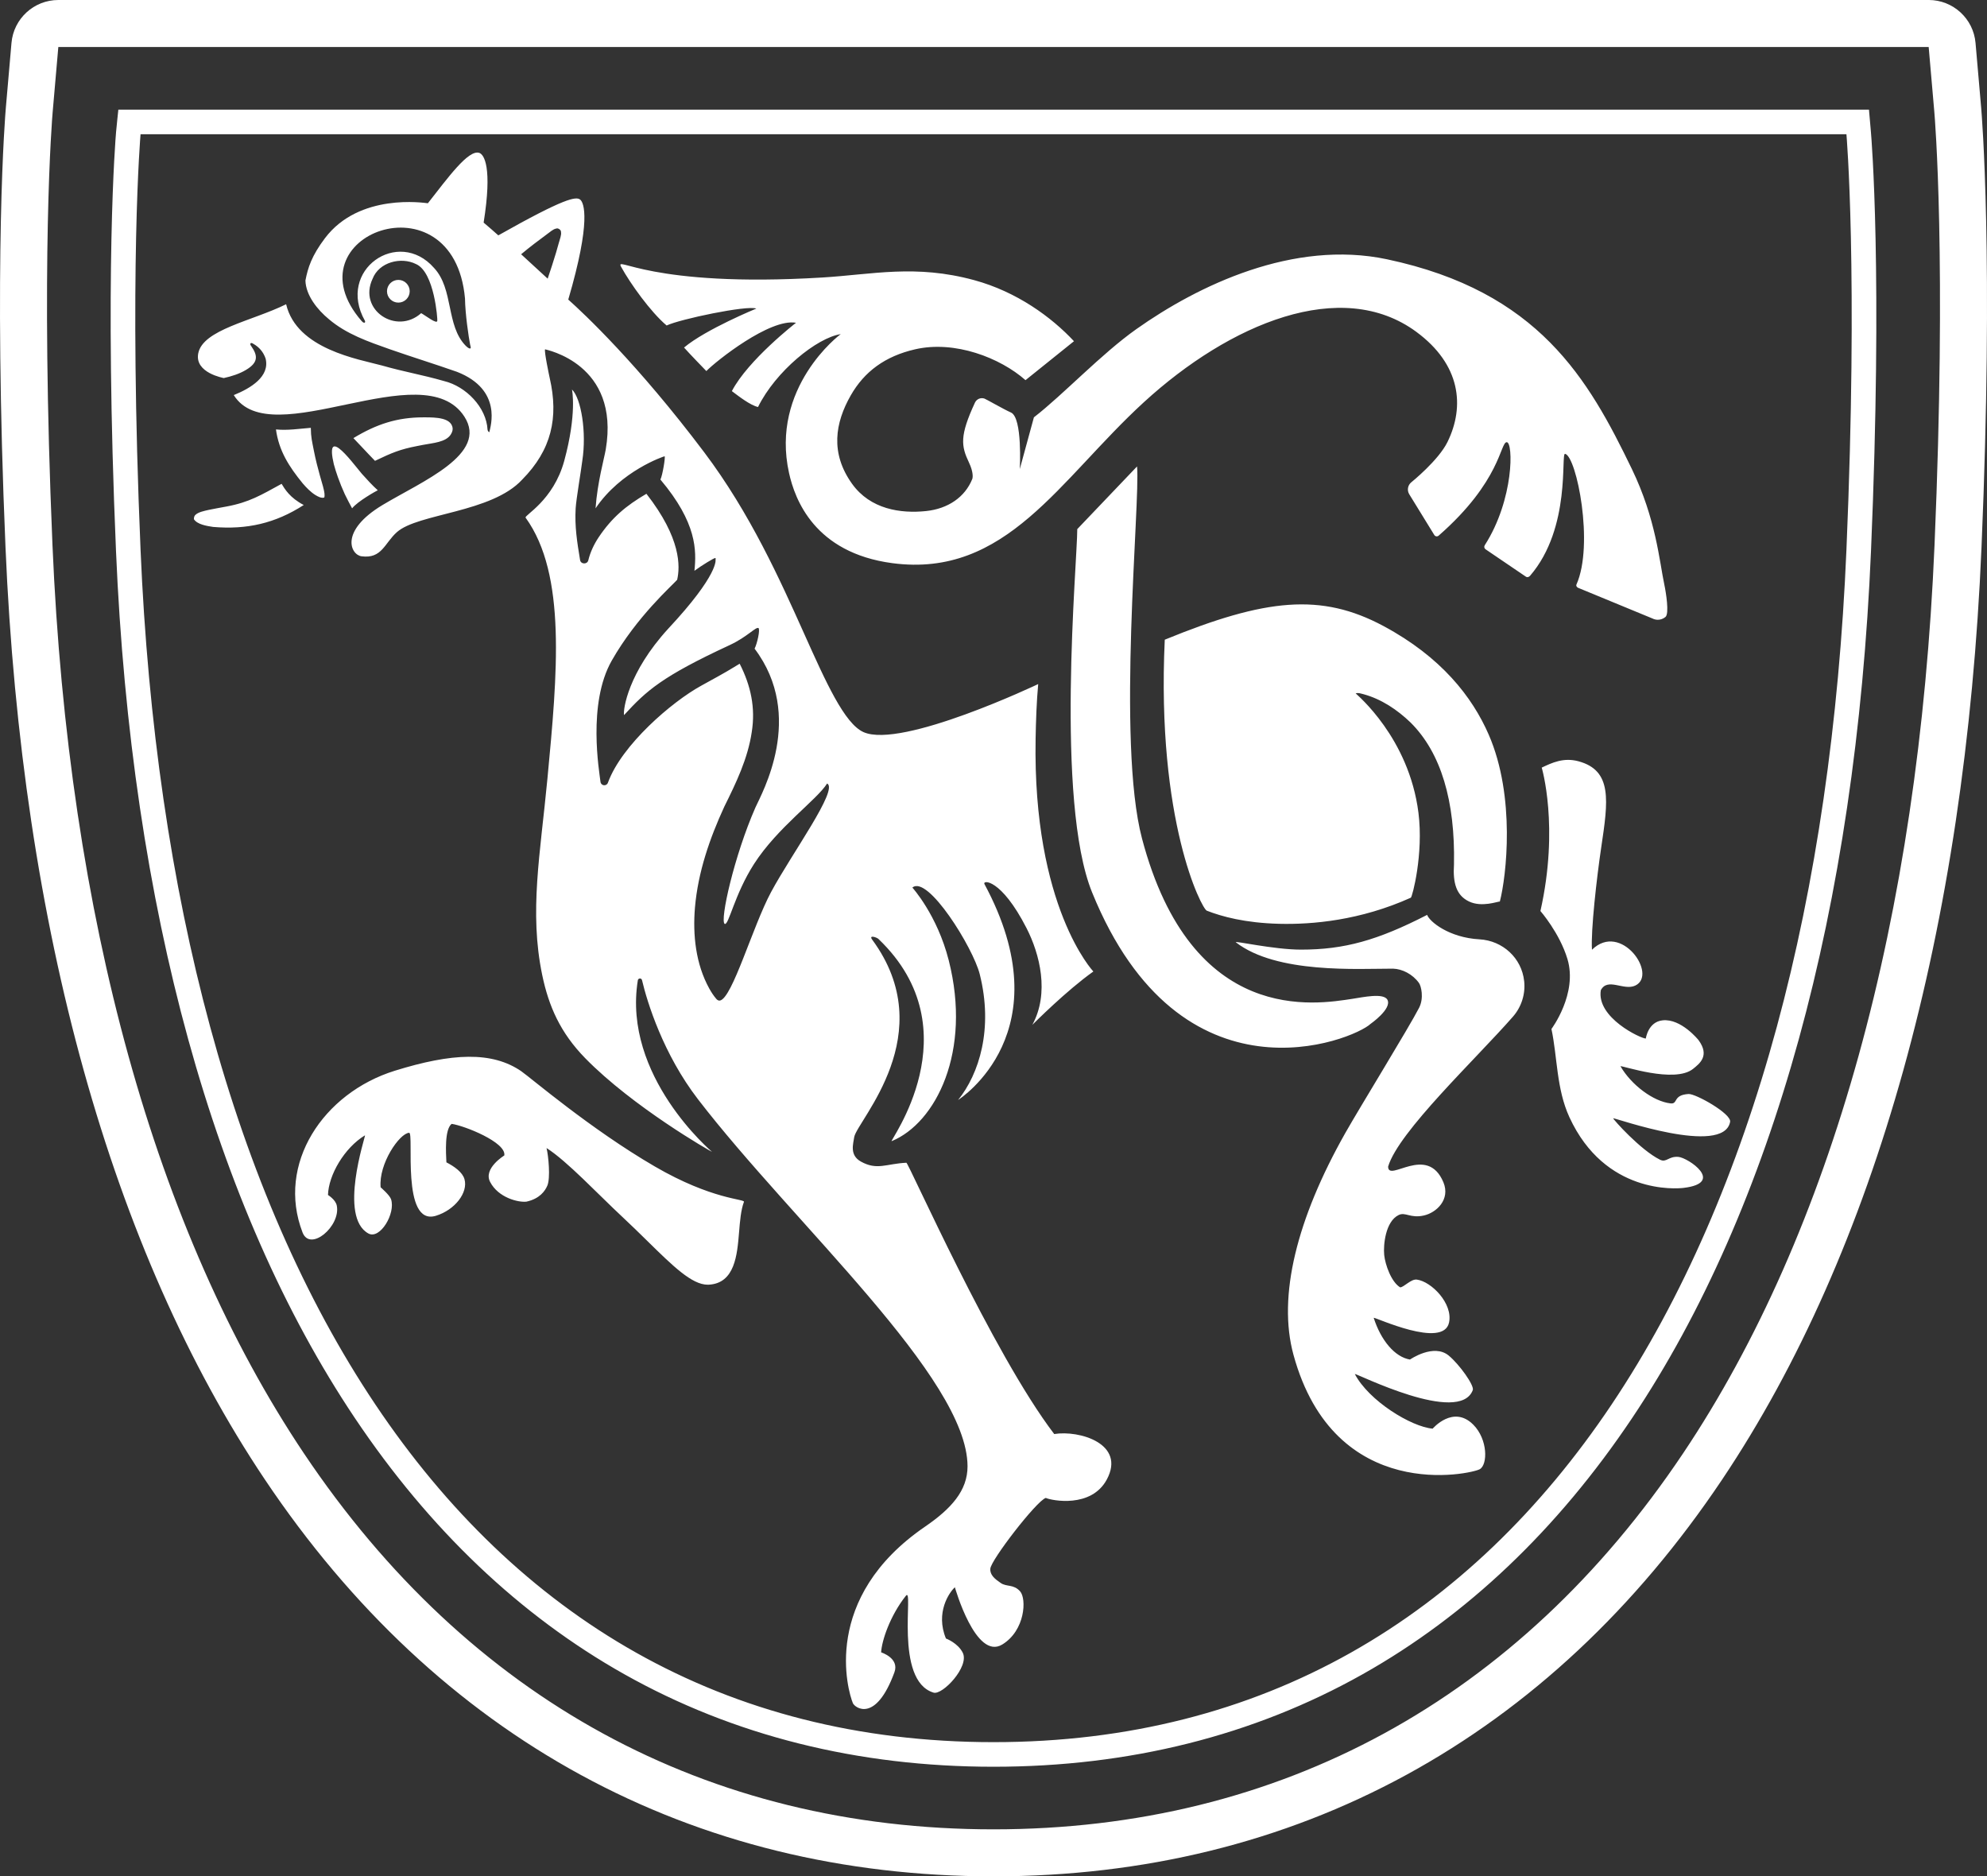 <?xml version="1.0" encoding="UTF-8"?>
<svg id="Skjold" xmlns="http://www.w3.org/2000/svg" viewBox="0 0 141.732 133.82">
  <rect x="0" y="0" width="141.732" height="133.82" fill="#333333" stroke="none"/>
  <defs>
    <style>
      .cls-1 {
        fill: #fff;
      }
    </style>
  </defs>
  <path class="cls-1" d="m45.494,69.918c.027-.168.263-.179.301-.014.37,1.577,1.51,5.268,3.99,8.492,6.845,8.897,19.215,19.88,19.229,26.177.004,1.743-1.176,3.036-3.029,4.305-7.438,5.093-5.516,11.701-5.15,12.589.131.319,1.624,1.456,2.964-2.2.373-1.016-.948-1.422-.948-1.422.042-.82.625-2.593,1.761-4.03.602-.761-.867,6.04,1.978,6.902.637.193,2.568-1.852,2.086-2.838-.344-.704-1.202-1.022-1.202-1.022-.766-1.849.241-3.301.638-3.653,0,0,1.481,5.24,3.381,4.08,1.64-1.002,1.74-3.26,1.273-3.788-.467-.528-.957-.307-1.381-.596s-.779-.576-.745-1.016c.013-.586,3.289-4.839,3.955-5.053.424.19,3.244.75,4.353-1.313,1.373-2.555-1.965-3.534-3.75-3.243-4.39-5.745-10.394-19.356-10.547-19.349-1.454.072-2.076.556-3.232-.077-.848-.465-.55-1.283-.486-1.764.239-1.202,6.224-7.356,1.28-14.071-.277-.376.371-.15.461-.035,6.821,6.537.647,14.549.933,14.405,3.145-1.296,5.722-6.379,4.066-12.895-.823-3.239-2.593-5.187-2.593-5.187,1.095-.927,4.327,4.279,4.804,6.172.981,3.896-.044,7.121-1.543,8.977.155-.109,7.553-4.869,1.879-15.402-.16-.296,1.18-.421,3.007,3.153.942,1.843,1.645,4.626.41,6.888.154-.151,2.436-2.443,4.352-3.804,0,0-4.333-4.581-4.119-16.602.022-1.232.07-2.677.185-3.897-0-0-9.738,4.637-12.46,3.427-1.357-.603-2.691-3.578-4.235-7.022-1.716-3.826-3.851-8.588-7.131-12.939-4.767-6.325-8.578-9.892-9.694-10.888,1.653-5.635,1.117-6.901.856-7.124-.291-.247-1.109-.131-5.846,2.545-.122-.116-.87-.765-1.047-.91.633-3.958.03-4.867-.317-4.975-.776-.244-2.233,1.78-3.66,3.594-.252-.023-4.89-.757-7.342,2.493-.942,1.248-1.217,2.098-1.392,3.017.028,1.054.85,2.083,1.676,2.762,1.249,1.062,2.8,1.596,4.346,2.142,1.583.553,3.191,1.049,4.789,1.61,3.268,1.279,2.38,3.916,2.311,4.289-.005.052-.124-.056-.132-.162-.081-1.59-1.533-3.087-3.094-3.467-1.609-.462-2.808-.646-4.435-1.111-1.654-.451-6.081-1.155-6.838-4.37-2.41,1.193-5.951,1.807-6.271,3.513-.261,1.392,1.822,1.747,1.823,1.752.557-.122,1.113-.301,1.569-.572.911-.536.864-1.031.389-1.706-.025-.055-.093-.086-.054-.205.117-.044.145.019.206.042.413.232.716.581.875,1.054.31,1.274-1.047,2.106-2.271,2.602,2.64,4.246,13.509-3.012,16.447,1.533,1.732,2.679-3.013,4.61-5.835,6.306-3.107,1.868-2.27,3.558-1.498,3.658,1.458.191,1.635-.94,2.527-1.728,1.518-1.341,6.752-1.372,8.932-3.743,2.084-2.109,2.613-4.41,1.962-7.244-.035-.164-.402-1.882-.332-2.047.045.029,5.366,1.021,4.329,7.143-.107.633-.593,2.327-.727,4.198,1.805-2.675,4.849-3.7,4.925-3.713.07.039-.147,1.368-.299,1.661,2.613,3.093,2.574,5.066,2.427,6.507.485-.361,1.419-.934,1.493-.913.046.066.014.082.011.115,0,0,.274,1.022-3.372,4.926-2.857,3.118-3.231,5.76-3.154,6.165,1.602-1.746,2.696-2.748,7.525-4.989,1.268-.588,1.865-1.318,2.064-1.221.135.096-.094,1.124-.277,1.47,3.64,4.824.506,10.332.06,11.329-1.51,3.431-2.554,8.081-2.191,8.302.284.127.693-2.092,2.087-4.267,1.676-2.614,4.472-4.564,5.218-5.746.84.412-2.534,5.015-4,7.746-1.313,2.447-2.753,7.542-3.641,7.733-.101.022-.198-.042-.261-.115-.217-.255-.36-.488-.506-.745-.966-1.752-1.183-3.818-1.018-5.783.218-2.52,1.05-4.922,2.095-7.191.844-1.698,1.675-3.423,1.955-5.312.276-1.734-.063-3.306-.861-4.876-.894.532-.634.411-2.743,1.567-2.108,1.157-5.663,4.223-6.647,6.898-.042.151-.203.239-.353.188-.105-.035-.175-.128-.186-.231-.076-.697-.949-5.567.805-8.646,1.797-3.154,4.334-5.376,4.665-5.763.214-.934.294-2.951-2.193-6.133-1.455.851-2.463,1.696-3.406,3.101-.337.507-.597,1.061-.739,1.642-.072.309-.541.293-.587-.023-.214-1.291-.39-2.391-.315-3.683.037-.644.4-2.764.473-3.388.317-2.025-.079-4.456-.736-5.087.007.023.363,1.729-.551,5.087-.775,2.847-2.876,3.889-2.756,4.055,2.933,4.058,2.263,11.15,1.557,18.605-.511,5.392-1.309,9.496-.375,14.001.464,2.236,1.292,4.127,3.073,5.947,3.399,3.474,8.906,6.624,9.044,6.677,0,0-6.402-5.39-5.295-12.233Zm-8.287,6.498c-2.109-1.462-4.984-1.312-9.039-.054-5.116,1.587-8.468,6.648-6.589,11.533.546,1.419,2.742-.451,2.443-1.916-.088-.429-.627-.753-.627-.753.039-1.424,1.166-3.362,2.642-4.258.026.117-1.904,5.827.24,7.003.829.454,1.955-1.432,1.616-2.443-.101-.3-.743-.85-.743-.85-.152-1.678,1.346-3.85,2.032-3.888.377-.021-.595,6.686,1.913,5.918,1.349-.413,2.31-1.652,2.035-2.612-.142-.497-.726-.907-1.289-1.198-.029-.654-.143-2.322.372-2.744.891.121,3.922,1.316,3.758,2.255-.009.004-1.507.923-1.015,1.879.587,1.14,2.022,1.48,2.592,1.413l.021-.004c.914-.206,1.308-.741,1.478-1.153.219-.534.08-2.087-.063-2.666,1.458.921,3.679,3.303,5.434,4.935.602.56,1.176,1.124,1.732,1.669,1.851,1.818,3.2,3.143,4.331,3.143.027,0,.054-.001.081-.002,1.856-.106,2.022-2.122,2.155-3.742.064-.784.131-1.594.348-2.163.082-.216-2.26-.14-6.371-2.533-4.575-2.663-8.815-6.3-9.489-6.767Zm2.674-59.165l-.219.768c-.155.506-.422,1.363-.597,1.855l-1.893-1.74c.578-.487,1.264-1.005,1.88-1.458.171-.117.406-.344.622-.374.086-.024.095-.026.228.043.111.11.101.1.112.193.048.212-.083.514-.132.714Zm36.96,20.486c0,2.357-1.586,19.405,1.059,25.912,6.338,15.587,18.649,10.521,19.859,9.375,0,0,1.532-1.067,1.209-1.713-.26-.521-1.765-.186-2.491-.077-2.57.387-11.47,1.991-15.019-11.433-1.824-6.899-.11-24-.353-26.535l-4.265,4.471Zm-5.061-6.819c.004-.002.008-.003.013-.004-.005.002-.009.003-.013.004Zm11.302,14.705c7.196-2.947,11.16-3.355,15.604-.973,4.114,2.206,6.332,5.051,7.505,7.747,1.929,4.433,1.254,10.112.793,11.899-.145-.01-1.278.432-2.191.001-.912-.431-1.168-1.31-1.081-2.652.09-4.503-.92-7.955-3.097-10.116-.949-.912-2.076-1.668-3.351-2.018-.182-.04-.356-.125-.564-.059.079.094,3.798,3.155,4.477,8.509.375,2.955-.442,6.016-.542,6.061-3.602,1.624-7.038,1.923-9.392,1.863-2.423-.062-4.079-.512-5.165-.937-.362-.142-3.596-6.397-2.996-19.325Zm25.637,24.351h0c.097.92-.193,1.838-.802,2.534-2.635,3.013-8.162,8.202-8.903,10.692,0,1.167,2.79-1.638,3.943,1.12.509,1.218-.485,2.168-1.404,2.371-.955.212-1.306-.271-1.788-.036-.944.46-1.101,2.139-1.031,2.848.074.71.511,1.934,1.141,2.312.281-.019.771-.609,1.185-.555,1.041.137,2.582,1.702,2.301,3.057-.397,1.917-5.282-.392-5.377-.332.514,1.603,1.5,2.796,2.589,2.978,0,0,1.692-1.177,2.77-.279.763.636,1.82,2.116,1.712,2.453-.951,2.533-8.321-1.207-8.417-1.144.998,1.91,4.019,3.767,5.553,3.898,0,0,1.471-1.729,2.906-.275,1.028,1.041,1.032,2.828.458,3.165-.584.342-10.362,2.556-13.293-8.16-1.143-4.179.243-9.7,3.691-15.803,1.043-1.845,4.54-7.522,5.27-8.942.358-.696.147-1.559-.01-1.773-.453-.629-1.192-.999-1.847-1.019-2.521-.002-8.296.377-11.211-1.877-.187-.145,2.682.52,4.649.52,3.088,0,5.459-.663,8.993-2.478.169.482,1.562,1.624,3.734,1.744,1.653.092,3.012,1.333,3.186,2.98Zm1.159-5.002c1.354-6.017.092-10.226.092-10.226.727-.345,1.551-.737,2.607-.456,2.455.652,2.131,2.833,1.639,6.136-.324,2.179-.752,5.951-.662,7.309,2.075-2.034,4.718,1.784,3.09,2.555-.826.391-1.968-.6-2.458.329-.327,1.96,2.869,3.458,3.209,3.448,0,0,.157-1.191,1.202-1.298,1.317-.139,2.552,1.403,2.554,1.406.83,1.125.072,1.686-.384,2.054-1.326,1.069-5.096-.259-5.179-.185.771,1.334,2.344,2.512,3.573,2.649.551.061.141-.6,1.282-.67.51-.031,3.076,1.413,2.965,1.988-.478,2.479-8.231-.303-8.343-.258.003.085,1.951,2.268,3.342,2.956.464.229.599-.256,1.306-.202.686.052,3.376,1.858.363,2.214-.51.06-5.59.472-8.13-5.041-.934-2.027-.857-4.307-1.282-6.295,0,0,1.887-2.516,1.14-4.992-.562-1.862-1.926-3.42-1.926-3.42Zm-8.845-41.299c3.152,2.324,3.469,5.294,2.215,7.85-.646,1.315-2.558,2.854-2.577,2.87-.259.207-.323.575-.15.857l1.787,2.906c.066.107.214.129.309.047,4.444-3.885,4.384-6.662,4.858-6.666.472-.004.53,4.076-1.57,7.351-.061.095-.037.222.057.285l2.88,1.956c.1.068.22.024.299-.068,2.961-3.436,2.165-8.777,2.499-8.694.818.205,2.079,6.469.806,9.325-.041.091.033.194.125.232l5.29,2.182c.124.063.257.095.39.095.195,0,.388-.068.547-.201.279-.233.039-1.74-.087-2.332-.347-1.636-.591-4.662-2.311-8.219-3.098-6.408-6.63-12.662-17.469-14.958-6.668-1.412-13.471,1.864-17.877,4.982-2.503,1.771-5.222,4.679-7.306,6.29l-1.007,3.689s.205-3.665-.631-4.033c-.511-.225-1.755-.945-1.887-.991-.267-.094-.561.03-.68.286-1.103,2.379-.986,3.093-.43,4.266.334.704.269,1.075.249,1.154-.01.015-.002.007-.015.039-.519,1.28-1.718,2.109-3.288,2.275-1.819.191-3.979-.126-5.281-1.943-1.575-2.197-1.206-4.358-.096-6.303.969-1.699,2.449-2.798,4.599-3.291,2.829-.648,6.06.606,7.868,2.202l3.457-2.778c-1.612-1.725-4.077-3.528-7.116-4.355-4.197-1.142-7.239-.407-10.826-.189-12.36.75-14.834-1.627-14.357-.757.654,1.193,2.106,3.222,3.244,4.18.947-.453,5.734-1.457,6.397-1.207,0,0-3.597,1.474-5.155,2.779.376.428,1.591,1.677,1.591,1.677.695-.713,4.543-3.777,6.396-3.443,0,0-3.423,2.655-4.576,4.874.501.374,1.298,1.001,1.865,1.134,1.264-2.559,4.202-4.943,5.904-5.199-.082.039-5.049,3.808-3.689,9.916.413,1.858,1.808,5.68,7.363,6.418,8.134,1.08,11.924-5.962,17.942-11.475,6.121-5.606,14.093-8.963,19.444-5.017Zm-79.368,12.344c-2.028,1.309-4.06,1.767-6.463,1.563-.466-.069-1.132-.179-1.369-.547-.007-.102.018-.222.089-.297.212-.218.653-.299.977-.374.405-.086.829-.156,1.253-.237,1.633-.302,2.466-.817,3.934-1.619.218.36.585.995,1.579,1.511Zm1.418-1.148c.049.21.097.444.048.61-.071.039-.205.025-.323-.016-.108-.041-.212-.097-.315-.16-.34-.213-.647-.531-.903-.831-.977-1.197-1.697-2.319-1.907-3.845.823.083,1.666-.05,2.487-.115.007.691.091.971.219,1.636.061.315.132.628.209.939.134.539.288,1.074.442,1.608.012.054.026.113.041.173Zm2.126-3.624c1.655-1.002,3.131-1.48,4.986-1.48h.05c.938-.007,1.855.052,2.025.682.045.166.008.341-.112.533-.354.568-1.289.611-1.989.749l-.414.081c-1.23.238-1.792.476-3.007,1.057-.472-.479-1.486-1.577-1.54-1.621Zm-.094,5.009c-.147-.281-.384-.711-.517-1-.185-.405-.354-.817-.501-1.235-.106-.3-.202-.602-.285-.907-.081-.344-.122-.606-.133-.801-.03-.548.188-.563.502-.333.51.374,1.273,1.393,1.63,1.814.334.376.771.85,1.134,1.174-.103.046-1.433.782-1.83,1.289ZM137.572,3.354l.403,4.631c.036.419.882,10.488.014,30.894-1.129,26.554-7.332,48.953-17.937,64.776-11.757,17.54-28.765,26.812-49.186,26.812s-37.428-9.271-49.186-26.812C11.075,87.832,4.872,65.433,3.743,38.879c-.868-20.405-.022-30.475.014-30.894l.403-4.631h133.411m0-3.354H4.16C2.421,0,.97,1.33.819,3.063l-.403,4.631c-.037.427-.901,10.701-.024,31.327,1.155,27.17,7.553,50.165,18.503,66.5,6.155,9.183,13.734,16.269,22.525,21.061,8.81,4.802,18.717,7.237,29.447,7.237s20.637-2.435,29.447-7.237c8.791-4.792,16.37-11.878,22.525-21.061,10.949-16.335,17.347-39.331,18.502-66.501.877-20.629.013-30.9-.024-31.327l-.403-4.631c-.151-1.733-1.602-3.063-3.342-3.063h0Zm-5.866,9.572s.847,9.732,0,29.646c-2.09,49.155-22.292,85.031-60.84,85.031S12.116,88.372,10.026,39.218c-.847-19.914,0-29.646,0-29.646h121.68M8.442,7.818s-.123,1.149-.163,1.602c-.035.402-.847,10.073-.005,29.872,1.082,25.442,6.975,46.83,17.044,61.851,5.323,7.941,11.787,14.085,19.214,18.261,7.787,4.379,16.647,6.599,26.334,6.599s18.547-2.22,26.334-6.599c7.427-4.176,13.891-10.32,19.214-18.261,10.068-15.021,15.962-36.409,17.044-61.851.842-19.799.03-29.47-.005-29.872-.037-.427-.14-1.602-.14-1.602H8.442Zm25.076,17.035c-.102,0-.255-.148-.295-.189-1.424-1.45-.848-4.043-2.266-5.559-2.543-2.897-6.975.148-4.924,3.778,0,0.0.046.133-.05.133-.075,0-.145-.07-.184-.115-5.335-6.134,6.562-10.534,7.369-1.617.016,1.12.258,2.74.365,3.289.022.113.097.282-.015.282Zm-2.325-1.985l0.0 0-0-0c.002.301-.836-.363-1.151-.534-1.775,1.584-4.509-.234-3.468-2.446.462-1.204,2.038-1.588,3.1-1.055,1.322.576,1.544,3.984,1.519,4.036Z"/>
  <circle class="cls-1" cx="28.414" cy="20.772" r=".81"/>
</svg>
